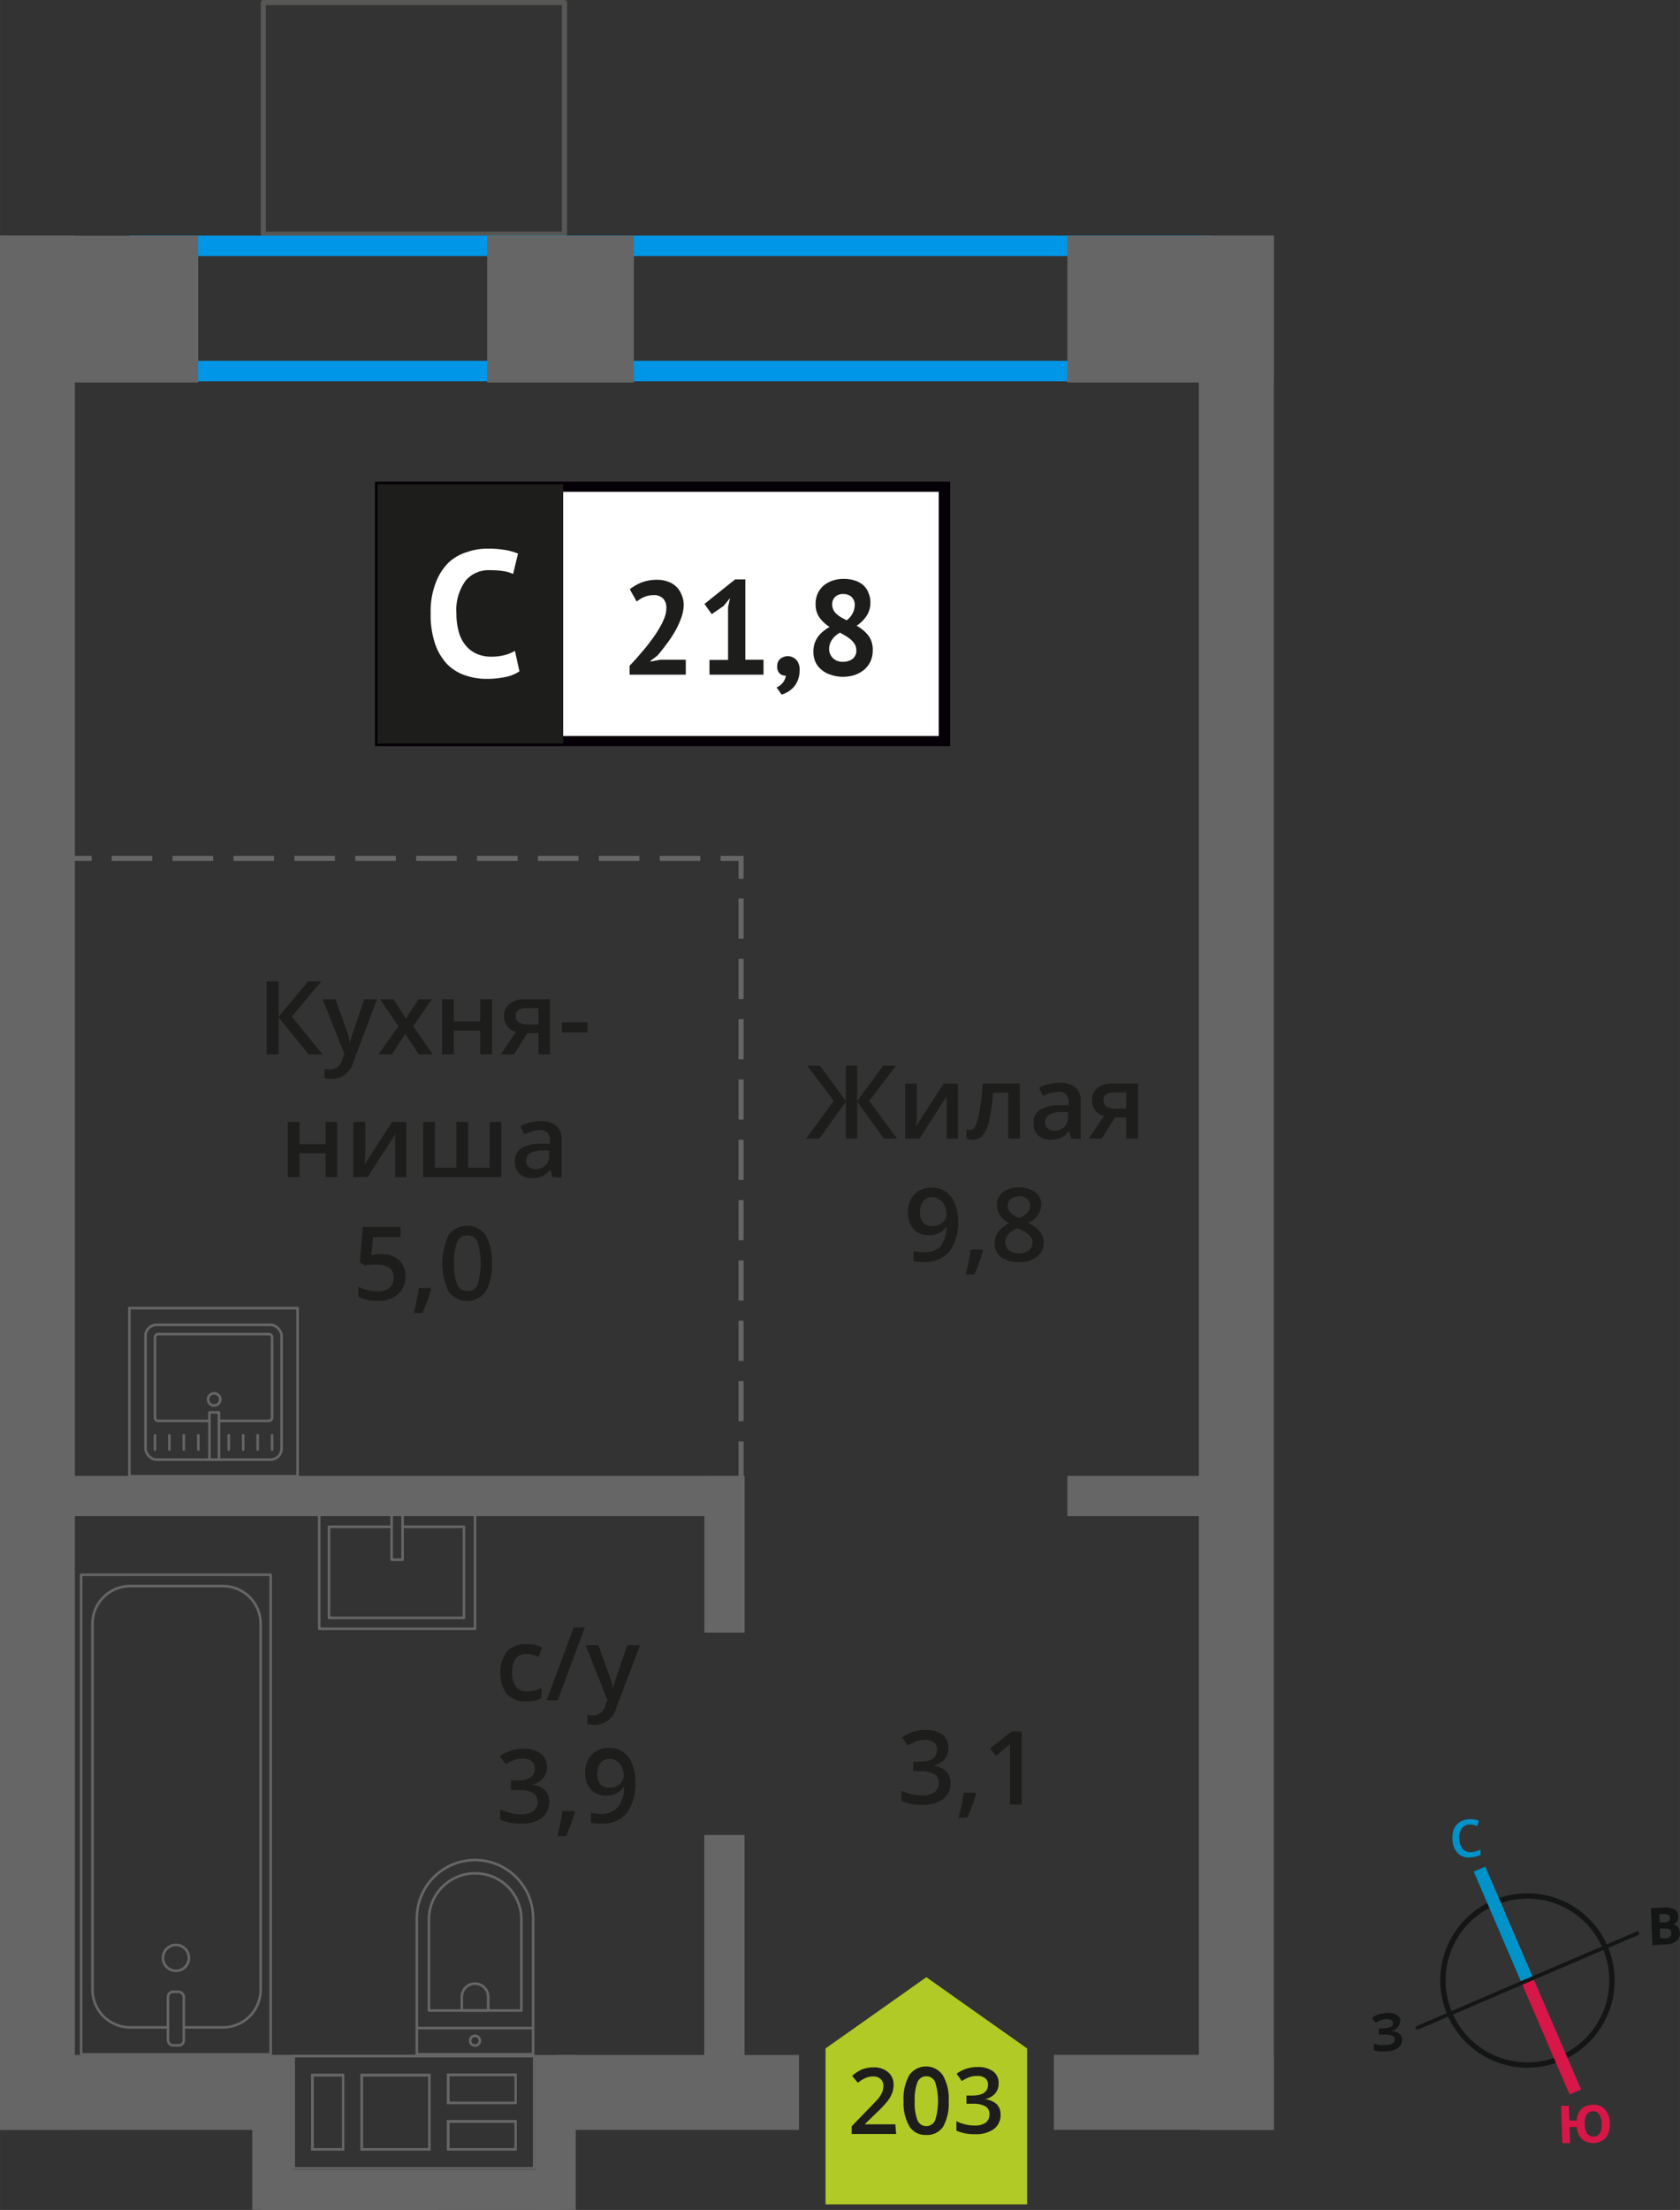 <svg xmlns="http://www.w3.org/2000/svg" width="58.01mm" height="76.27mm" viewBox="0 0 164.43 216.19"><rect x="0" y="0" width="164.43" height="216.19" fill="#333333" stroke="none"/><defs><style>.cls-1,.cls-13,.cls-14,.cls-15,.cls-4,.cls-5,.cls-6,.cls-7{fill:none;}.cls-1{stroke:#575756;}.cls-1,.cls-7{stroke-linecap:round;stroke-linejoin:round;}.cls-1,.cls-12,.cls-4,.cls-5,.cls-6{stroke-width:0.5px;}.cls-2{fill:#0096e7;}.cls-3{fill:#666;}.cls-4,.cls-5,.cls-6,.cls-7{stroke:#666;}.cls-13,.cls-14,.cls-15,.cls-4,.cls-5,.cls-6{stroke-miterlimit:10;}.cls-5{stroke-dasharray:3.93 1.97;}.cls-6{stroke-dasharray:3.97 1.99;}.cls-7{stroke-width:0.25px;}.cls-8{fill:#b2ca25;fill-rule:evenodd;}.cls-12,.cls-9{fill:#1d1d1b;}.cls-10{fill:#fff;}.cls-11{fill:#050007;}.cls-12{stroke:#1d1d1b;stroke-miterlimit:22.93;}.cls-13{stroke:#141515;stroke-width:0.52px;}.cls-14{stroke:#0093ca;}.cls-14,.cls-15{stroke-width:1.23px;}.cls-15{stroke:#d61747;}.cls-16{fill:#141515;}.cls-17{fill:#0093ca;}.cls-18{fill:#d61747;}</style></defs><g id="text"><rect class="cls-1" x="25.77" y="0.25" width="29.48" height="22.66"/><path class="cls-2" d="M116.52,25.05V35.3H14.72V25.05h101.8m2-2H12.72V37.3h105.8V23.05Z"/><path class="cls-3" d="M52.16,201.27V212H28.87V201.27H52.16m-8.43,4.57h6.85v-3H43.73v3m-8.46,4.55h6.88v-7.53H35.27v7.53m-4.83,0H33.7v-7.53H30.44v7.53m13.29,0h6.85v-3H43.73v3M52.41,201H28.62v11.21H52.41V201ZM44,205.59v-2.48h6.35v2.48Zm-8.46,4.55v-7H41.9v7Zm-4.83,0v-7h2.76v7Zm13.29,0v-2.47h6.35v2.47Z"/><rect class="cls-3" x="46.79" y="206.64" width="15.16" height="3.94" transform="translate(-154.23 262.98) rotate(-90)"/><rect class="cls-3" x="19.07" y="206.64" width="15.16" height="3.94" transform="translate(-181.95 235.25) rotate(-90)"/><rect class="cls-3" x="25.66" y="212.25" width="29.13" height="3.94" transform="translate(80.45 428.44) rotate(180)"/><rect class="cls-3" x="25.66" y="212.25" width="17.2" height="3.94" transform="translate(68.52 428.44) rotate(180)"/><rect class="cls-3" x="104.47" y="23.05" width="20.2" height="14.36" transform="translate(229.14 60.47) rotate(-180)"/><rect class="cls-3" x="47.69" y="23.05" width="14.36" height="14.36" transform="translate(109.73 60.47) rotate(-180)"/><rect class="cls-3" y="23.05" width="19.4" height="14.36" transform="translate(19.4 60.47) rotate(-180)"/><rect class="cls-3" x="103.14" y="201.02" width="21.53" height="7.33" transform="translate(227.78 409.39) rotate(-179.99)"/><rect class="cls-3" x="54.59" y="201.02" width="23.61" height="7.33" transform="translate(132.76 409.39) rotate(-179.99)"/><rect class="cls-3" y="201.02" width="26.65" height="7.33" transform="translate(26.63 409.38) rotate(-179.99)"/><rect class="cls-3" x="28.35" y="112.04" width="185.31" height="7.33" transform="translate(236.71 -5.29) rotate(90)"/><rect class="cls-3" x="-88.99" y="112.04" width="185.31" height="7.33" transform="translate(119.37 112.04) rotate(90)"/><rect class="cls-3" x="63.24" y="150.08" width="15.33" height="3.94" transform="translate(222.96 81.14) rotate(90)"/><rect class="cls-3" x="58.44" y="190.01" width="24.94" height="3.94" transform="translate(262.88 121.07) rotate(90)"/><rect class="cls-3" x="6.97" y="144.38" width="65.91" height="3.94" transform="translate(79.84 292.7) rotate(180)"/><rect class="cls-3" x="104.47" y="144.38" width="15.23" height="3.94" transform="translate(224.17 292.7) rotate(180)"/><line class="cls-4" x1="72.53" y1="148.9" x2="72.53" y2="146.9"/><line class="cls-5" x1="72.53" y1="144.93" x2="72.53" y2="86.96"/><polyline class="cls-4" points="72.53 85.97 72.53 83.97 70.53 83.97"/><line class="cls-6" x1="68.54" y1="83.97" x2="9.96" y2="83.97"/><line class="cls-4" x1="8.97" y1="83.97" x2="6.97" y2="83.97"/><rect class="cls-7" x="7.95" y="154.06" width="18.55" height="46.92" transform="translate(34.44 355.03) rotate(180)"/><rect class="cls-7" x="16.45" y="194.85" width="1.55" height="5.24" rx="0.49" transform="translate(34.44 394.94) rotate(180)"/><path class="cls-7" d="M18,198.33h3.83a3.69,3.69,0,0,0,3.68-3.69V158.85a3.69,3.69,0,0,0-3.68-3.69H12.74a3.69,3.69,0,0,0-3.69,3.69v35.79a3.69,3.69,0,0,0,3.69,3.69h3.71"/><circle class="cls-7" cx="17.22" cy="191.53" r="1.27"/><path class="cls-7" d="M37,185.78H50.3A5.69,5.69,0,0,1,56,191.47v0a5.69,5.69,0,0,1-5.69,5.69H37a0,0,0,0,1,0,0V185.78a0,0,0,0,1,0,0Z" transform="translate(-144.98 237.96) rotate(-90)"/><path class="cls-7" d="M39.78,185.46h8.91A4.51,4.51,0,0,1,53.2,190v0a4.51,4.51,0,0,1-4.51,4.51H39.78a0,0,0,0,1,0,0v-9a0,0,0,0,1,0,0Z" transform="translate(-143.48 236.46) rotate(-90)"/><path class="cls-7" d="M45.17,194.08h1.34a1.29,1.29,0,0,1,1.29,1.29v0a1.29,1.29,0,0,1-1.29,1.29H45.17a0,0,0,0,1,0,0v-2.58A0,0,0,0,1,45.17,194.08Z" transform="translate(-148.88 241.85) rotate(-90)"/><circle class="cls-7" cx="46.49" cy="199.63" r="0.48"/><line class="cls-7" x1="52.18" y1="198.4" x2="40.8" y2="198.4"/><rect class="cls-7" x="33.17" y="146.03" width="11.38" height="15.25" transform="translate(192.52 114.79) rotate(90)"/><polyline class="cls-7" points="39.4 147.96 39.4 152.58 38.33 152.58 38.33 147.96"/><polyline class="cls-7" points="39.4 149.36 45.41 149.36 45.41 158.27 32.2 158.27 32.2 149.36 38.33 149.36"/><rect class="cls-7" x="14.24" y="129.6" width="13.32" height="13.19" rx="1.09"/><path class="cls-7" d="M21.42,139h4.89a.32.32,0,0,0,.32-.32v-7.86a.31.31,0,0,0-.32-.31H15.49a.31.31,0,0,0-.32.31v7.86a.32.32,0,0,0,.32.32h5"/><circle class="cls-7" cx="20.96" cy="136.9" r="0.6"/><rect class="cls-7" x="20.5" y="138.17" width="0.93" height="4.61"/><line class="cls-7" x1="15.17" y1="141.81" x2="15.17" y2="140.4"/><line class="cls-7" x1="16.58" y1="141.81" x2="16.58" y2="140.4"/><line class="cls-7" x1="17.99" y1="141.81" x2="17.99" y2="140.4"/><line class="cls-7" x1="19.41" y1="141.81" x2="19.41" y2="140.4"/><line class="cls-7" x1="22.39" y1="141.81" x2="22.39" y2="140.4"/><line class="cls-7" x1="23.8" y1="141.81" x2="23.8" y2="140.4"/><line class="cls-7" x1="25.22" y1="141.81" x2="25.22" y2="140.4"/><line class="cls-7" x1="26.63" y1="141.81" x2="26.63" y2="140.4"/><path class="cls-3" d="M29,128.09v16.2H12.79v-16.2H29m.25-.25H12.54v16.7H29.25v-16.7Z"/><polygon class="cls-8" points="100.53 200.39 100.53 200.39 95.6 196.91 90.67 193.42 85.73 196.91 80.8 200.39 80.8 200.39 80.8 200.39 80.8 215.64 100.53 215.64 100.53 200.39 100.53 200.39"/><path class="cls-9" d="M87.71,208.76H83.36V208L85,206.31c.49-.5.82-.85,1-1.06a3.49,3.49,0,0,0,.35-.59,1.73,1.73,0,0,0,.11-.6.87.87,0,0,0-.27-.68,1,1,0,0,0-.72-.25,1.94,1.94,0,0,0-.71.13,3.52,3.52,0,0,0-.8.49l-.56-.68a3.86,3.86,0,0,1,1-.64,3.23,3.23,0,0,1,1.08-.19,2.13,2.13,0,0,1,1.44.47,1.58,1.58,0,0,1,.54,1.26,2.31,2.31,0,0,1-.16.83,3,3,0,0,1-.48.8,9.94,9.94,0,0,1-1.07,1.12l-1.12,1.09v0h3Z"/><path class="cls-9" d="M92.85,205.55a4.6,4.6,0,0,1-.54,2.49,1.85,1.85,0,0,1-1.65.81A1.82,1.82,0,0,1,89,208a4.48,4.48,0,0,1-.56-2.46A4.59,4.59,0,0,1,89,203a2,2,0,0,1,3.27,0A4.49,4.49,0,0,1,92.85,205.55Zm-3.32,0a4.65,4.65,0,0,0,.27,1.87.94.94,0,0,0,1.73,0,6.38,6.38,0,0,0,0-3.74.94.94,0,0,0-1.73,0A4.68,4.68,0,0,0,89.53,205.55Z"/><path class="cls-9" d="M97.74,203.81a1.47,1.47,0,0,1-.35,1,1.84,1.84,0,0,1-1,.55v0a2,2,0,0,1,1.16.48,1.41,1.41,0,0,1,.38,1,1.7,1.7,0,0,1-.65,1.43,3,3,0,0,1-1.87.51,4.22,4.22,0,0,1-1.8-.35v-.92a3.76,3.76,0,0,0,.87.31,3.42,3.42,0,0,0,.88.11,1.85,1.85,0,0,0,1.11-.27,1,1,0,0,0,.37-.86.82.82,0,0,0-.41-.76,2.61,2.61,0,0,0-1.28-.24h-.56V205h.57c1,0,1.54-.35,1.54-1.06a.78.78,0,0,0-.27-.64,1.2,1.2,0,0,0-.79-.22,2.28,2.28,0,0,0-.7.1,3.49,3.49,0,0,0-.8.4l-.51-.72a3.39,3.39,0,0,1,2.05-.65,2.43,2.43,0,0,1,1.52.42A1.37,1.37,0,0,1,97.74,203.81Z"/><path class="cls-9" d="M92.82,171a1.61,1.61,0,0,1-.4,1.13,2,2,0,0,1-1.11.61v0a2.19,2.19,0,0,1,1.29.53,1.58,1.58,0,0,1,.43,1.14,1.87,1.87,0,0,1-.73,1.59,3.35,3.35,0,0,1-2.07.56,4.6,4.6,0,0,1-2-.39v-1a4.39,4.39,0,0,0,1,.35,4.23,4.23,0,0,0,1,.12,2,2,0,0,0,1.24-.31,1.11,1.11,0,0,0,.41-.95.9.9,0,0,0-.46-.84,2.87,2.87,0,0,0-1.42-.27h-.62v-.93H90c1.14,0,1.71-.39,1.71-1.18a.87.87,0,0,0-.3-.71,1.32,1.32,0,0,0-.88-.25,2.54,2.54,0,0,0-.78.12,3.45,3.45,0,0,0-.89.44l-.56-.8a3.73,3.73,0,0,1,2.28-.72,2.69,2.69,0,0,1,1.68.46A1.52,1.52,0,0,1,92.82,171Z"/><path class="cls-9" d="M95.53,175.48a16.12,16.12,0,0,1-.86,2.34h-.85a22.91,22.91,0,0,0,.51-2.45h1.12Z"/><path class="cls-9" d="M100,176.53H98.85v-4.61c0-.55,0-1,0-1.31a3.71,3.71,0,0,1-.28.26c-.11.1-.47.4-1.1.9l-.57-.73,2.1-1.65h1Z"/><path class="cls-9" d="M51.47,166.43a2.37,2.37,0,0,1-1.87-.71,3.66,3.66,0,0,1,0-4.15,2.48,2.48,0,0,1,1.93-.73,3.51,3.51,0,0,1,1.54.32l-.35.92a3.43,3.43,0,0,0-1.2-.29c-.93,0-1.4.63-1.4,1.87A2.23,2.23,0,0,0,50.5,165a1.21,1.21,0,0,0,1,.46A3,3,0,0,0,53,165.1v1a2.46,2.46,0,0,1-.65.26A4.22,4.22,0,0,1,51.47,166.43Z"/><path class="cls-9" d="M57.24,159.2l-2.66,7.14H53.5l2.66-7.14Z"/><path class="cls-9" d="M57.32,160.94h1.25l1.1,3.06a5.13,5.13,0,0,1,.33,1.23h0c0-.18.09-.4.16-.65s.49-1.47,1.24-3.64h1.24l-2.31,6.11a2.19,2.19,0,0,1-2.1,1.69,3.65,3.65,0,0,1-.74-.08v-.91a2.68,2.68,0,0,0,.59.06,1.2,1.2,0,0,0,1.17-1l.2-.5Z"/><path class="cls-9" d="M53.54,172.84a1.67,1.67,0,0,1-.39,1.13,2,2,0,0,1-1.11.61v0a2.13,2.13,0,0,1,1.28.53,1.51,1.51,0,0,1,.43,1.14,1.91,1.91,0,0,1-.72,1.59,3.38,3.38,0,0,1-2.07.55,4.68,4.68,0,0,1-2-.38v-1a4.65,4.65,0,0,0,1,.34,3.76,3.76,0,0,0,1,.13,2.07,2.07,0,0,0,1.24-.31,1.1,1.1,0,0,0,.41-.95.91.91,0,0,0-.45-.84,2.89,2.89,0,0,0-1.43-.27H50v-.93h.63c1.14,0,1.71-.4,1.71-1.19a.85.85,0,0,0-.3-.7,1.29,1.29,0,0,0-.87-.25,2.6,2.6,0,0,0-.79.11,3.86,3.86,0,0,0-.88.45l-.57-.8a3.78,3.78,0,0,1,2.28-.73,2.72,2.72,0,0,1,1.69.47A1.52,1.52,0,0,1,53.54,172.84Z"/><path class="cls-9" d="M56.25,177.29a15.79,15.79,0,0,1-.86,2.34h-.84a25,25,0,0,0,.5-2.46h1.13Z"/><path class="cls-9" d="M62.18,174.24a4.88,4.88,0,0,1-.85,3.15,3.08,3.08,0,0,1-2.56,1,4.13,4.13,0,0,1-.93-.07v-1a2.93,2.93,0,0,0,.88.13,2.22,2.22,0,0,0,1.73-.63,3,3,0,0,0,.62-2H61a1.72,1.72,0,0,1-.69.63,2.19,2.19,0,0,1-1,.2,1.91,1.91,0,0,1-1.48-.59,2.29,2.29,0,0,1-.55-1.62,2.47,2.47,0,0,1,.63-1.78,2.26,2.26,0,0,1,1.71-.67,2.36,2.36,0,0,1,1.33.38,2.28,2.28,0,0,1,.87,1.07A4.15,4.15,0,0,1,62.18,174.24Zm-2.49-2.18a1.1,1.1,0,0,0-.91.39,1.67,1.67,0,0,0-.32,1.09,1.45,1.45,0,0,0,.3,1,1.09,1.09,0,0,0,.89.34,1.43,1.43,0,0,0,1-.34,1.05,1.05,0,0,0,.39-.81,2,2,0,0,0-.16-.81,1.44,1.44,0,0,0-.47-.6A1.16,1.16,0,0,0,59.69,172.06Z"/><rect class="cls-10" x="37.19" y="47.62" width="54.7" height="24.87"/><path class="cls-11" d="M91.88,48.11H37.79V72H91.88Zm-54.64-1H93V73H36.7V47.12Z"/><rect class="cls-12" x="37.19" y="47.62" width="17.68" height="24.87"/><path class="cls-9" d="M66.92,59.09a4,4,0,0,1-.24,1.34,8.82,8.82,0,0,1-.61,1.33A10.54,10.54,0,0,1,65.24,63c-.3.41-.59.78-.88,1.12l-.69.53v.07l.94-.18h2.51V66h-5.5v-.87c.21-.22.45-.47.71-.77s.52-.6.79-.92.52-.67.77-1a10.36,10.36,0,0,0,.68-1.05,7.19,7.19,0,0,0,.48-1,2.71,2.71,0,0,0,.17-.94,1.29,1.29,0,0,0-.3-.88,1.25,1.25,0,0,0-1-.35,2.25,2.25,0,0,0-.86.18,2.57,2.57,0,0,0-.74.45l-.68-1.2a4.29,4.29,0,0,1,1.16-.67,4.13,4.13,0,0,1,1.52-.26,3.09,3.09,0,0,1,1,.16,2.15,2.15,0,0,1,.81.46,2.07,2.07,0,0,1,.54.75A2.62,2.62,0,0,1,66.92,59.09Z"/><path class="cls-9" d="M69.44,64.56h1.82V59.4l.19-.89-.63.77-1.16.8-.71-1,3-2.4h1v7.86h1.78V66H69.44Z"/><path class="cls-9" d="M76.07,65.16a.9.9,0,0,1,.3-.71,1.16,1.16,0,0,1,1.58.11,1.4,1.4,0,0,1,.31,1,2.57,2.57,0,0,1-.18,1,2.27,2.27,0,0,1-.45.71,2.3,2.3,0,0,1-.57.44,3.13,3.13,0,0,1-.56.24l-.49-.7a1.52,1.52,0,0,0,.61-.47,1.3,1.3,0,0,0,.29-.69.78.78,0,0,1-.57-.18A.89.89,0,0,1,76.07,65.16Z"/><path class="cls-9" d="M79.61,63.76a2.62,2.62,0,0,1,.12-.82,2.65,2.65,0,0,1,.33-.65,2.83,2.83,0,0,1,.51-.53,5,5,0,0,1,.63-.43,3.46,3.46,0,0,1-1-.93,2.2,2.2,0,0,1-.37-1.31,2.38,2.38,0,0,1,.19-1,2.32,2.32,0,0,1,.55-.77,2.65,2.65,0,0,1,.87-.5,3.19,3.19,0,0,1,1.15-.19,3.34,3.34,0,0,1,1.07.16,2.39,2.39,0,0,1,.82.44A1.94,1.94,0,0,1,85,58a2.12,2.12,0,0,1,.19.91,2.33,2.33,0,0,1-.35,1.3,3.27,3.27,0,0,1-1,1,3.77,3.77,0,0,1,1.18,1,2.29,2.29,0,0,1,.4,1.41,2.61,2.61,0,0,1-.21,1.06,2.48,2.48,0,0,1-.61.82,3.07,3.07,0,0,1-.94.53,3.87,3.87,0,0,1-1.2.18A3.62,3.62,0,0,1,81.29,66a2.59,2.59,0,0,1-.9-.49,2.17,2.17,0,0,1-.58-.76A2.4,2.4,0,0,1,79.61,63.76Zm4.2-.17a1.15,1.15,0,0,0-.14-.55,2.21,2.21,0,0,0-.37-.45,4.74,4.74,0,0,0-.51-.37l-.57-.33a2.12,2.12,0,0,0-.84.77,1.66,1.66,0,0,0-.23.81,1.25,1.25,0,0,0,.36.9,1.31,1.31,0,0,0,1,.37,1.47,1.47,0,0,0,.94-.29A1,1,0,0,0,83.81,63.59Zm-2.36-4.48a1.2,1.2,0,0,0,.12.55,1.17,1.17,0,0,0,.32.41,2.61,2.61,0,0,0,.45.33c.17.1.35.19.53.28a1.92,1.92,0,0,0,.79-1.46,1.06,1.06,0,0,0-.32-.83,1.15,1.15,0,0,0-.78-.28,1.08,1.08,0,0,0-.84.3A1,1,0,0,0,81.45,59.11Z"/><path class="cls-10" d="M50.84,65.67a3.66,3.66,0,0,1-1.43.57,8.74,8.74,0,0,1-1.78.17,6.32,6.32,0,0,1-2.09-.34A4.55,4.55,0,0,1,43.79,65a5.52,5.52,0,0,1-1.2-2,8.88,8.88,0,0,1-.44-3,7.85,7.85,0,0,1,.5-3,5.53,5.53,0,0,1,1.29-2A4.79,4.79,0,0,1,45.72,54a6.17,6.17,0,0,1,2-.33,10,10,0,0,1,1.78.14,6.28,6.28,0,0,1,1.2.34l-.48,2a3.43,3.43,0,0,0-.95-.28,8.56,8.56,0,0,0-1.34-.09,2.93,2.93,0,0,0-2.34,1A4.86,4.86,0,0,0,44.67,60a6.67,6.67,0,0,0,.21,1.73,3.71,3.71,0,0,0,.64,1.34,3,3,0,0,0,1.07.86,3.46,3.46,0,0,0,1.48.31,5,5,0,0,0,1.33-.16,3.78,3.78,0,0,0,1-.41Z"/><path class="cls-9" d="M31.58,103.15H30.21l-2.94-3.62v3.62H26.1V96h1.17v3.46L30.16,96h1.28l-2.88,3.45Z"/><path class="cls-9" d="M31.58,97.75h1.25l1.1,3.06a6.67,6.67,0,0,1,.33,1.23h0a5,5,0,0,1,.16-.65c.08-.25.49-1.47,1.24-3.64h1.24l-2.31,6.12a2.19,2.19,0,0,1-2.1,1.68,3.05,3.05,0,0,1-.74-.08v-.91a2.61,2.61,0,0,0,.59.06,1.22,1.22,0,0,0,1.17-1l.2-.51Z"/><path class="cls-9" d="M39,100.39l-1.81-2.64h1.31l1.23,1.89,1.24-1.89h1.3l-1.82,2.64,1.91,2.76H41l-1.33-2-1.33,2h-1.3Z"/><path class="cls-9" d="M44.42,97.75v2.17H47V97.75h1.15v5.4H47v-2.33H44.42v2.33H43.27v-5.4Z"/><path class="cls-9" d="M50.3,103.15H49l1.51-2.21a1.53,1.53,0,0,1-1.17-1.56,1.46,1.46,0,0,1,.54-1.2,2.43,2.43,0,0,1,1.5-.43h2.46v5.4H52.7v-2.08H51.61Zm.17-3.76a.68.68,0,0,0,.31.62,1.51,1.51,0,0,0,.85.21H52.7v-1.6H51.45a1.18,1.18,0,0,0-.73.2A.67.67,0,0,0,50.47,99.39Z"/><path class="cls-9" d="M55,101v-1h2.51v1Z"/><path class="cls-9" d="M29.32,109.75v2.17h2.54v-2.17H33v5.4H31.86v-2.33H29.32v2.33H28.17v-5.4Z"/><path class="cls-9" d="M35.75,109.75v2.77c0,.32,0,.8-.08,1.42l2.71-4.19h1.4v5.4h-1.1v-2.72q0-.23,0-.72c0-.34,0-.58,0-.74l-2.7,4.18h-1.4v-5.4Z"/><path class="cls-9" d="M49.07,115.15H41.42v-5.4h1.15v4.49h2.1v-4.49h1.15v4.49h2.1v-4.49h1.15Z"/><path class="cls-9" d="M54.09,115.15l-.23-.75h0a2.22,2.22,0,0,1-.78.67,2.52,2.52,0,0,1-1,.18,1.7,1.7,0,0,1-1.24-.43,1.61,1.61,0,0,1-.45-1.22,1.45,1.45,0,0,1,.62-1.26,3.63,3.63,0,0,1,1.89-.46l.93,0v-.29a1.09,1.09,0,0,0-.24-.77,1,1,0,0,0-.75-.26,2.34,2.34,0,0,0-.79.13,5.94,5.94,0,0,0-.74.28l-.37-.82a4.51,4.51,0,0,1,1.95-.47,2.34,2.34,0,0,1,1.56.45,1.76,1.76,0,0,1,.52,1.41v3.64Zm-1.71-.78a1.46,1.46,0,0,0,1-.35,1.27,1.27,0,0,0,.37-1v-.47l-.69,0a2.41,2.41,0,0,0-1.18.27.85.85,0,0,0-.37.74.7.7,0,0,0,.22.56A.93.93,0,0,0,52.38,114.37Z"/><path class="cls-9" d="M37.34,122.69a2.41,2.41,0,0,1,1.71.58,2,2,0,0,1,.63,1.55,2.27,2.27,0,0,1-.72,1.79,2.91,2.91,0,0,1-2,.64,3.81,3.81,0,0,1-1.88-.39v-1a3.38,3.38,0,0,0,.91.35,4.19,4.19,0,0,0,.95.12,1.77,1.77,0,0,0,1.18-.34,1.28,1.28,0,0,0,.41-1c0-.85-.55-1.28-1.63-1.28a4.55,4.55,0,0,0-.57,0c-.22,0-.42.06-.59.1l-.51-.3.27-3.49h3.71v1h-2.7l-.16,1.77.42-.07A4.73,4.73,0,0,1,37.34,122.69Z"/><path class="cls-9" d="M42.2,126.1a16.12,16.12,0,0,1-.86,2.34H40.5A24.85,24.85,0,0,0,41,126h1.13Z"/><path class="cls-9" d="M48.14,123.58a5.11,5.11,0,0,1-.6,2.77,2.27,2.27,0,0,1-3.64,0,6.6,6.6,0,0,1,0-5.52,2.25,2.25,0,0,1,3.63,0A5,5,0,0,1,48.14,123.58Zm-3.69,0a5.22,5.22,0,0,0,.3,2.09,1,1,0,0,0,1,.62,1,1,0,0,0,1-.63,7.36,7.36,0,0,0,0-4.16,1,1,0,0,0-1-.64,1,1,0,0,0-1,.63A5.26,5.26,0,0,0,44.45,123.58Z"/><path class="cls-9" d="M81.61,107.7,79,104.25h1.25l2.54,3.46v-3.46H83.9v3.46l2.54-3.46h1.25l-2.61,3.45,2.72,3.69H86.51l-2.61-3.62v3.62H82.79v-3.62l-2.61,3.62h-1.3Z"/><path class="cls-9" d="M89.73,106v2.77c0,.32,0,.8-.08,1.42L92.36,106h1.4v5.4h-1.1v-2.72c0-.15,0-.39,0-.73s0-.57,0-.73L90,111.39h-1.4V106Z"/><path class="cls-9" d="M99.84,111.39H98.68v-4.5H97.19a17.72,17.72,0,0,1-.37,2.71,3.44,3.44,0,0,1-.6,1.43,1.21,1.21,0,0,1-1,.45,1.65,1.65,0,0,1-.63-.11v-.9a.92.92,0,0,0,.36.07c.33,0,.59-.37.78-1.12a21.33,21.33,0,0,0,.45-3.43h3.63Z"/><path class="cls-9" d="M104.86,111.39l-.23-.75h0a2.24,2.24,0,0,1-.79.67,2.44,2.44,0,0,1-1,.18,1.73,1.73,0,0,1-1.25-.43,1.6,1.6,0,0,1-.44-1.22,1.43,1.43,0,0,1,.62-1.26,3.63,3.63,0,0,1,1.89-.46l.93,0v-.29a1.09,1.09,0,0,0-.24-.77,1,1,0,0,0-.75-.26,2.67,2.67,0,0,0-.8.12c-.25.09-.5.18-.73.29l-.37-.82a4,4,0,0,1,1-.35,4.45,4.45,0,0,1,1-.12,2.33,2.33,0,0,1,1.55.45,1.76,1.76,0,0,1,.53,1.41v3.64Zm-1.71-.78a1.43,1.43,0,0,0,1-.35,1.27,1.27,0,0,0,.38-1v-.47l-.69,0a2.38,2.38,0,0,0-1.18.27.83.83,0,0,0-.37.74.73.73,0,0,0,.21.56A1,1,0,0,0,103.15,110.61Z"/><path class="cls-9" d="M107.83,111.39h-1.28l1.5-2.21a1.61,1.61,0,0,1-.86-.56,1.57,1.57,0,0,1-.31-1,1.46,1.46,0,0,1,.54-1.2,2.43,2.43,0,0,1,1.5-.43h2.46v5.4h-1.15v-2.08h-1.09Zm.17-3.76a.68.68,0,0,0,.31.62,1.51,1.51,0,0,0,.85.21h1.07v-1.6H109a1.18,1.18,0,0,0-.73.2A.67.67,0,0,0,108,107.63Z"/><path class="cls-9" d="M93.77,119.3a4.94,4.94,0,0,1-.85,3.15,3.13,3.13,0,0,1-2.56,1,4,4,0,0,1-.94-.08v-1a3.39,3.39,0,0,0,.88.12A2.25,2.25,0,0,0,92,122a3.07,3.07,0,0,0,.63-2H92.6a1.7,1.7,0,0,1-.7.64,2.18,2.18,0,0,1-1,.19,1.9,1.9,0,0,1-1.49-.59,2.3,2.3,0,0,1-.54-1.62,2.52,2.52,0,0,1,.62-1.78,2.26,2.26,0,0,1,1.72-.66,2.32,2.32,0,0,1,1.32.37,2.44,2.44,0,0,1,.88,1.08A4.29,4.29,0,0,1,93.77,119.3Zm-2.49-2.19a1.12,1.12,0,0,0-.92.39,1.68,1.68,0,0,0-.31,1.09,1.41,1.41,0,0,0,.29,1,1.13,1.13,0,0,0,.9.35,1.38,1.38,0,0,0,1-.35,1,1,0,0,0,.4-.81,2,2,0,0,0-.17-.81,1.49,1.49,0,0,0-.47-.6A1.18,1.18,0,0,0,91.28,117.11Z"/><path class="cls-9" d="M96.22,122.34a17.41,17.41,0,0,1-.86,2.34h-.85c.23-.88.39-1.69.51-2.45h1.12Z"/><path class="cls-9" d="M99.73,116.16a2.52,2.52,0,0,1,1.6.47,1.48,1.48,0,0,1,.59,1.24,2,2,0,0,1-1.31,1.75,3.41,3.41,0,0,1,1.19.89,1.63,1.63,0,0,1,.35,1,1.73,1.73,0,0,1-.65,1.42,2.69,2.69,0,0,1-1.75.53A2.86,2.86,0,0,1,98,123a1.67,1.67,0,0,1-.64-1.41,1.83,1.83,0,0,1,.33-1.07,2.78,2.78,0,0,1,1.1-.85,2.78,2.78,0,0,1-.94-.82,1.83,1.83,0,0,1-.27-1,1.47,1.47,0,0,1,.61-1.24A2.52,2.52,0,0,1,99.73,116.16Zm-1.33,5.38a1,1,0,0,0,.36.79,1.81,1.81,0,0,0,1.95,0,1,1,0,0,0,.35-.79,1,1,0,0,0-.33-.72,3.06,3.06,0,0,0-1-.61l-.14-.06a2.62,2.62,0,0,0-.93.62A1.2,1.2,0,0,0,98.4,121.54Zm1.32-4.5a1.22,1.22,0,0,0-.79.25.79.79,0,0,0-.3.65,1,1,0,0,0,.11.46,1.29,1.29,0,0,0,.31.36,3.62,3.62,0,0,0,.7.39,2.23,2.23,0,0,0,.82-.54,1,1,0,0,0,.25-.67.79.79,0,0,0-.3-.65A1.27,1.27,0,0,0,99.72,117Z"/><path class="cls-13" d="M146.23,186.15A8.27,8.27,0,1,1,141.9,197a8.26,8.26,0,0,1,4.33-10.86Z"/><line class="cls-14" x1="144.81" y1="182.85" x2="149.5" y2="193.75"/><line class="cls-15" x1="154.19" y1="204.65" x2="149.5" y2="193.75"/><polygon class="cls-16" points="138.52 198.26 149.42 193.57 149.57 193.91 138.67 198.6 138.52 198.26"/><polygon class="cls-16" points="160.33 188.89 149.42 193.57 149.57 193.91 160.47 189.24 160.33 188.89"/><path class="cls-17" d="M143.81,178.48a1,1,0,0,0-.77.43,1.48,1.48,0,0,0-.21,1,1.64,1.64,0,0,0,.35,1,1.06,1.06,0,0,0,.85.28,2.24,2.24,0,0,0,.45-.09,3.66,3.66,0,0,0,.43-.15l0,.51a2.71,2.71,0,0,1-.95.24,1.53,1.53,0,0,1-1.26-.39,1.92,1.92,0,0,1-.53-1.34,2.52,2.52,0,0,1,.11-1,1.62,1.62,0,0,1,.56-.7,1.82,1.82,0,0,1,.91-.3,2.33,2.33,0,0,1,1,.15l-.17.52a2.32,2.32,0,0,0-.4-.13,1.35,1.35,0,0,0-.45,0Z"/><path class="cls-18" d="M157.56,207.73a2.11,2.11,0,0,1-.38,1.39,1.74,1.74,0,0,1-2.34.15,1.85,1.85,0,0,1-.51-1.19l-.7,0,.05,1.57-.77,0-.12-3.65.77,0,.05,1.44.72,0a1.64,1.64,0,0,1,.45-1.12,1.59,1.59,0,0,1,1.1-.42,1.5,1.5,0,0,1,1.21.46,2,2,0,0,1,.47,1.37Zm-2.45.08a1.73,1.73,0,0,0,.24.91.71.71,0,0,0,.61.29c.56,0,.82-.44.8-1.25a1.66,1.66,0,0,0-.25-.93.66.66,0,0,0-.61-.29.73.73,0,0,0-.61.33,1.68,1.68,0,0,0-.18.94Z"/><path class="cls-16" d="M161.59,186.67l1.14-.06a2.15,2.15,0,0,1,1.12.15.76.76,0,0,1,.4.69.94.94,0,0,1-.12.54.65.65,0,0,1-.4.27v0a.85.85,0,0,1,.5.25,1.1,1.1,0,0,1,.19.57.92.92,0,0,1-.32.78,1.49,1.49,0,0,1-1,.35l-1.37.07Zm.86,1.39.44,0a.81.81,0,0,0,.45-.12.35.35,0,0,0,.11-.33.31.31,0,0,0-.16-.29.83.83,0,0,0-.49-.07l-.39,0Zm0,.61.05.94.49,0a.7.7,0,0,0,.46-.14.45.45,0,0,0,.13-.38c0-.3-.23-.45-.66-.43Z"/><path class="cls-16" d="M137,197.75a.69.69,0,0,1-.22.59,1.07,1.07,0,0,1-.65.34h0a1.42,1.42,0,0,1,.79.23.78.78,0,0,1,.31.57,1,1,0,0,1-.36.83,1.92,1.92,0,0,1-1.1.36,3.38,3.38,0,0,1-1.3-.11l0-.65a3.39,3.39,0,0,0,.57.14,3.88,3.88,0,0,0,.59,0c.6,0,.9-.22.88-.58a.4.4,0,0,0-.32-.35,2.46,2.46,0,0,0-.89-.08l-.34,0,0-.6.31,0a3,3,0,0,0,.84-.15.41.41,0,0,0,.24-.39.36.36,0,0,0-.18-.29,1,1,0,0,0-.51-.08,1.72,1.72,0,0,0-1,.36l-.38-.49a2.54,2.54,0,0,1,.65-.35,4,4,0,0,1,.76-.13,1.66,1.66,0,0,1,1,.18.77.77,0,0,1,.4.63Z"/></g></svg>